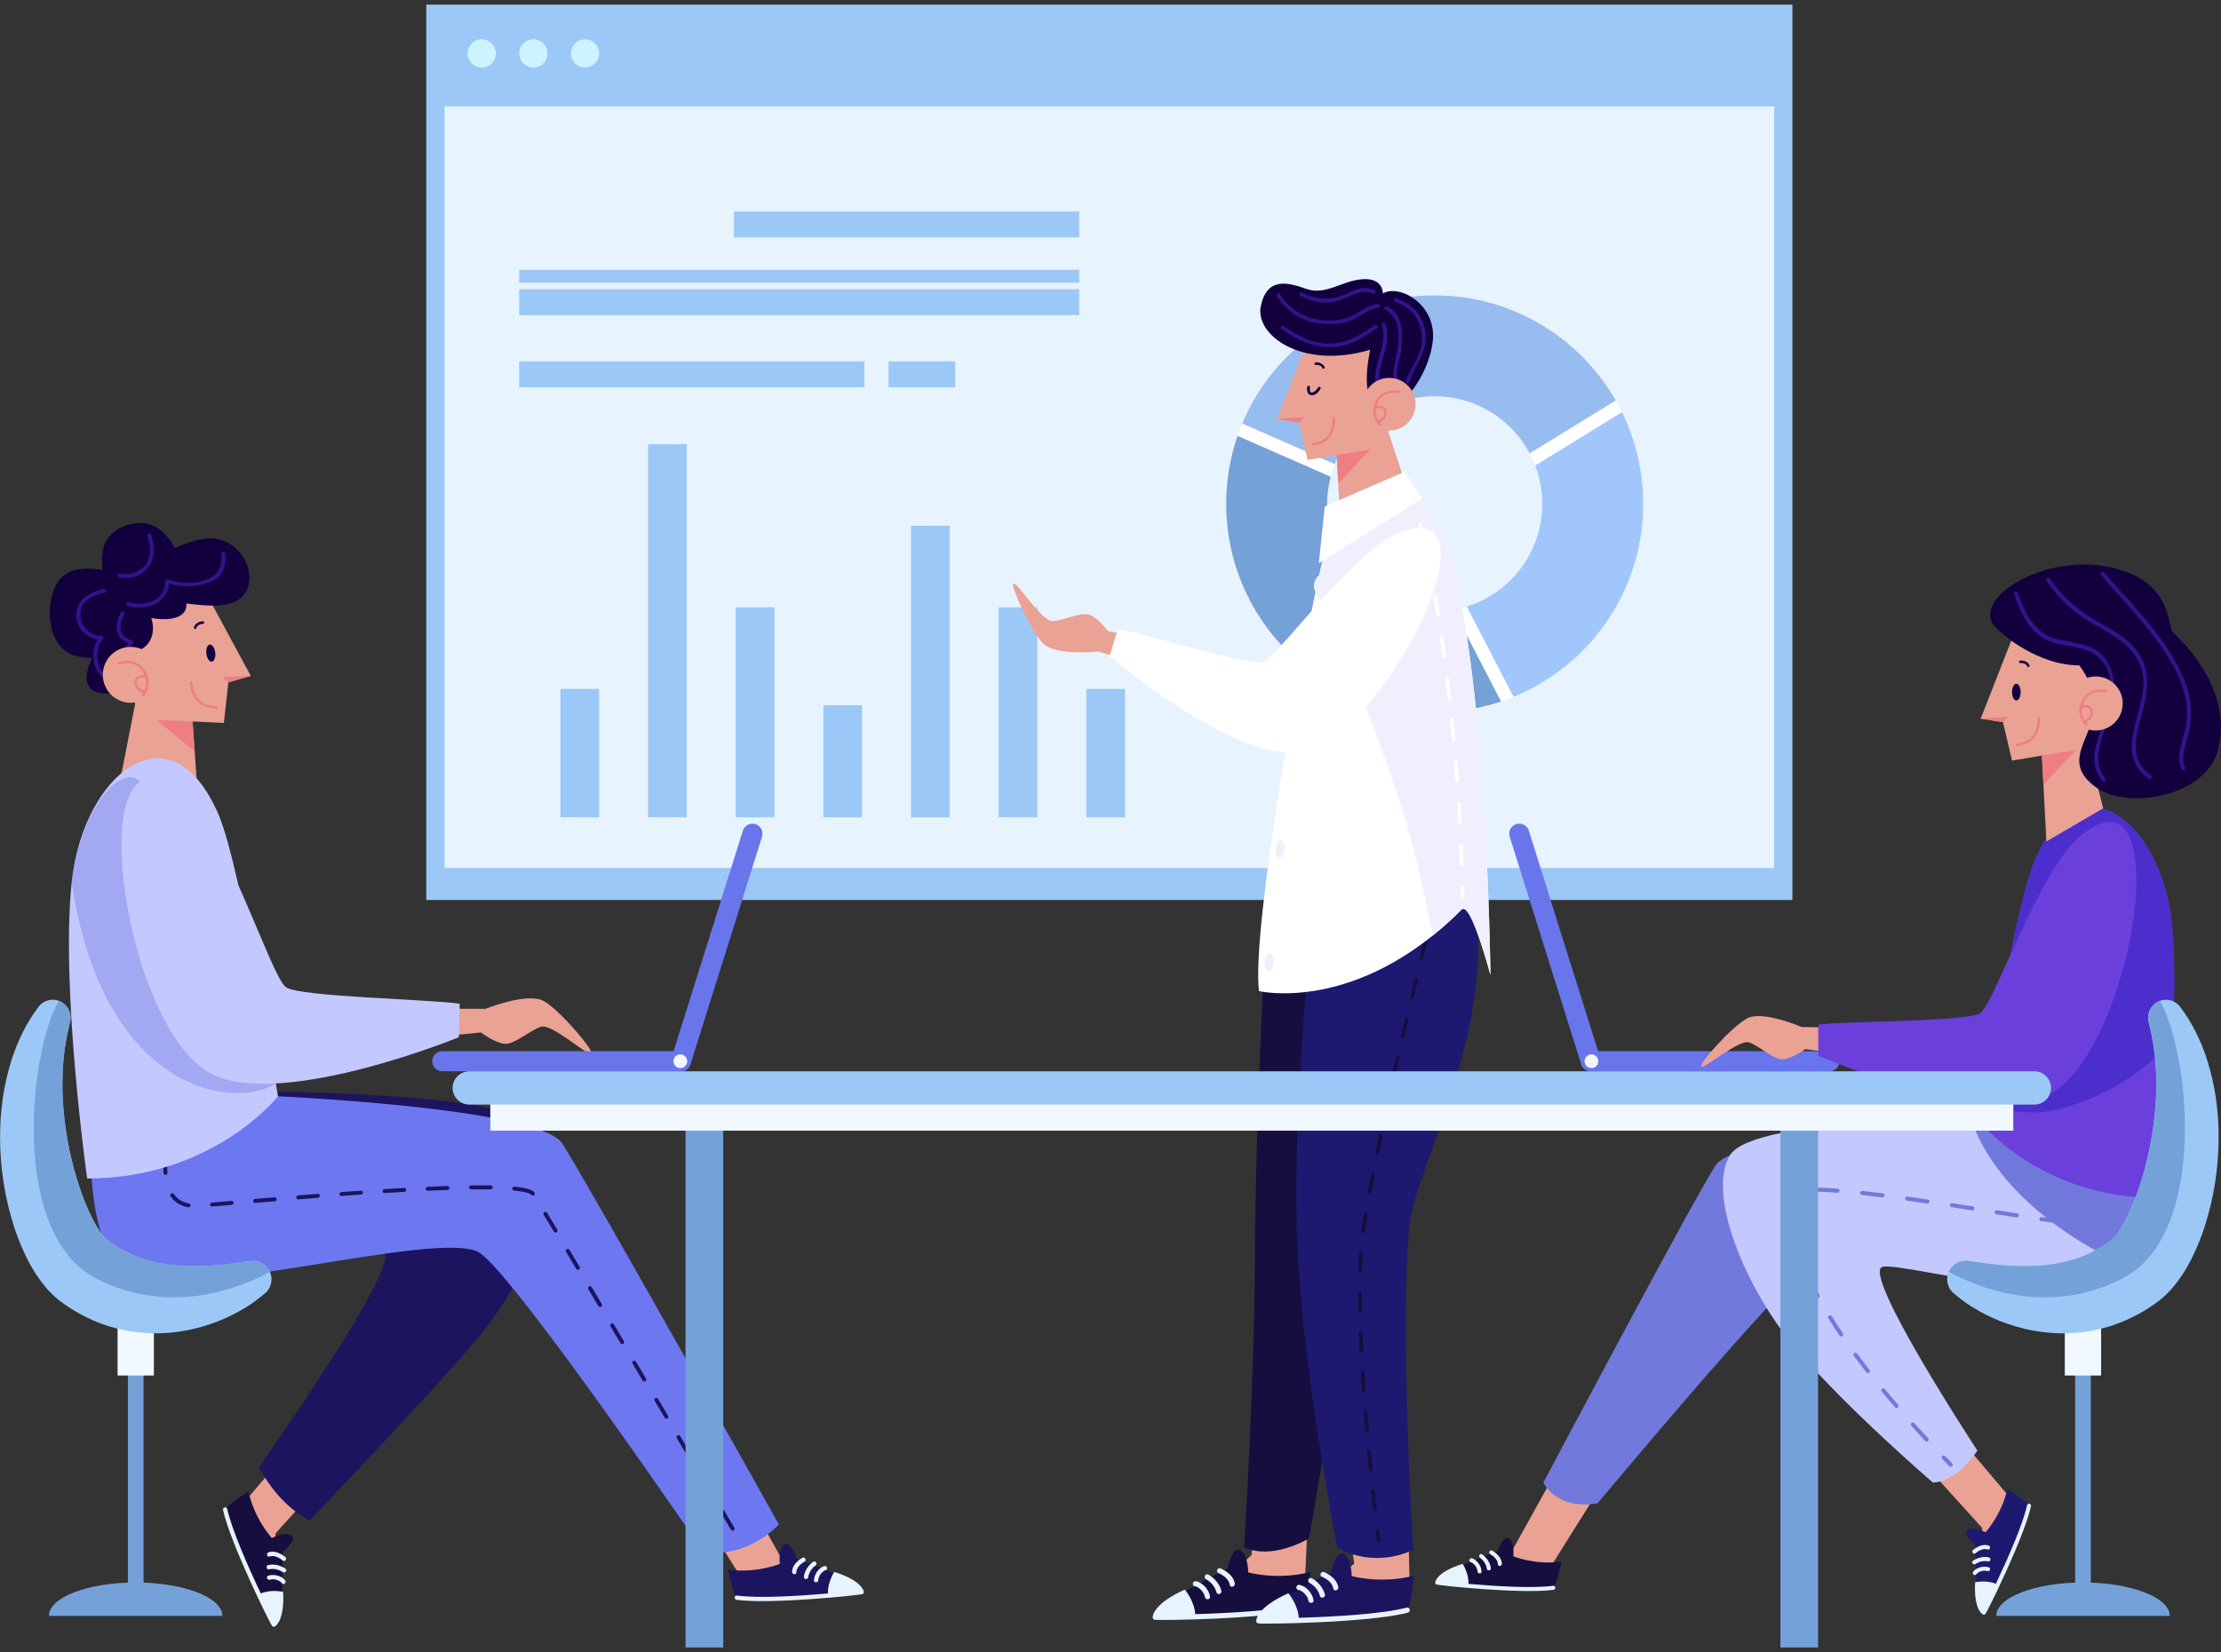 <svg width="336" height="250" viewBox="0 0 336 250" fill="none" xmlns="http://www.w3.org/2000/svg">
<rect x="0" y="0" width="336" height="250" fill="#333333" stroke="none"/>
<g clip-path="url(#clip0_534_30366)">
<path d="M271.16 0.695H64.488V136.186H271.16V0.695Z" fill="#9CC8F7"/>
<path d="M268.391 16.094H67.258V131.344H268.391V16.094Z" fill="#E7F3FF"/>
<path d="M75.013 8.081C75.013 9.263 74.056 10.22 72.874 10.22C71.691 10.22 70.734 9.263 70.734 8.081C70.734 6.898 71.691 5.941 72.874 5.941C74.056 5.941 75.013 6.898 75.013 8.081Z" fill="#CDF3FF"/>
<path d="M82.828 8.081C82.828 9.263 81.871 10.22 80.688 10.22C79.506 10.22 78.549 9.263 78.549 8.081C78.549 6.898 79.506 5.941 80.688 5.941C81.871 5.941 82.828 6.898 82.828 8.081Z" fill="#CDF3FF"/>
<path d="M90.642 8.081C90.642 9.263 89.685 10.22 88.503 10.22C87.32 10.22 86.363 9.263 86.363 8.081C86.363 6.898 87.32 5.941 88.503 5.941C89.685 5.941 90.642 6.898 90.642 8.081Z" fill="#CDF3FF"/>
<path d="M163.267 32H111.037V35.922H163.267V32Z" fill="#9CC8F7"/>
<path d="M130.772 54.684H78.543V58.606H130.772V54.684Z" fill="#9CC8F7"/>
<path d="M163.266 40.82H78.543V42.781H163.266V40.82Z" fill="#9CC8F7"/>
<path d="M163.266 43.762H78.543V47.684H163.266V43.762Z" fill="#9CC8F7"/>
<path d="M144.506 54.684H134.422V58.606H144.506V54.684Z" fill="#9CC8F7"/>
<path d="M90.643 104.25H84.783V123.676H90.643V104.25Z" fill="#9CC8F7"/>
<path d="M103.9 67.211H98.041V123.677H103.9V67.211Z" fill="#9CC8F7"/>
<path d="M117.164 91.902H111.305V123.677H117.164V91.902Z" fill="#9CC8F7"/>
<path d="M130.422 106.723H124.562V123.683H130.422V106.723Z" fill="#9CC8F7"/>
<path d="M143.68 79.559H137.82V123.682H143.68V79.559Z" fill="#9CC8F7"/>
<path d="M156.943 91.902H151.084V123.677H156.943V91.902Z" fill="#9CC8F7"/>
<path d="M170.201 104.25H164.342V123.676H170.201V104.25Z" fill="#9CC8F7"/>
<path d="M217.047 44.695C199.624 44.695 185.498 58.821 185.498 76.245C185.498 93.668 199.624 107.794 217.047 107.794C234.471 107.794 248.596 93.668 248.596 76.245C248.596 58.821 234.471 44.695 217.047 44.695ZM217.047 92.521C208.056 92.521 200.771 85.236 200.771 76.245C200.771 67.253 208.056 59.968 217.047 59.968C226.038 59.968 233.324 67.253 233.324 76.245C233.324 85.236 226.038 92.521 217.047 92.521Z" fill="white"/>
<path d="M232.243 70.455C232.926 72.256 233.318 74.199 233.318 76.243C233.318 83.541 228.517 89.715 221.896 91.783L228.974 105.451C240.485 100.744 248.597 89.448 248.597 76.243C248.597 71.263 247.438 66.557 245.382 62.367L232.243 70.455Z" fill="#A1C6FB"/>
<path d="M217.046 59.968C223.274 59.968 228.682 63.468 231.416 68.608L244.436 60.598C238.998 51.101 228.771 44.695 217.046 44.695C203.931 44.695 192.694 52.694 187.928 64.08L201.928 70.237C204.323 64.229 210.177 59.974 217.046 59.974V59.968Z" fill="#97BCF0"/>
<path d="M217.047 92.52C208.056 92.52 200.771 85.235 200.771 76.244C200.771 74.829 200.967 73.457 201.311 72.149L187.221 65.957C186.11 69.184 185.498 72.642 185.498 76.244C185.498 93.667 199.624 107.793 217.047 107.793C220.559 107.793 223.929 107.211 227.084 106.153L219.888 92.253C218.967 92.413 218.022 92.514 217.047 92.514V92.52Z" fill="#74A1D8"/>
<path d="M190.284 223.132L189.351 235.284L184.109 240.276L197.421 239.254L198.223 221.539L190.284 223.132Z" fill="#EAA294"/>
<path d="M191.489 140.382C191.489 140.382 189.938 169.471 189.861 189.349C189.784 209.227 188.215 234.126 188.215 234.126C188.215 234.126 191.745 236.265 198.02 232.807C198.02 232.807 203.636 202.167 204.117 186.579C204.599 170.992 209.489 155.274 211.421 135.586L191.489 140.382Z" fill="#160E3F"/>
<path d="M185.672 237.381C185.672 237.381 186.468 233.84 187.657 234.588C188.845 235.337 188.827 237.934 188.827 237.934C188.827 237.934 193.171 239.176 198.229 237.881C198.229 237.881 197.848 242.171 197.236 243.092C196.624 244.019 175.902 244.976 174.94 244.78C173.977 244.584 174.708 242.902 185.672 237.381Z" fill="#160E3F"/>
<path d="M197.611 242.999C197.557 242.791 197.343 242.666 197.129 242.72C193.415 243.695 186.07 244.099 180.817 244.259C180.704 242.28 179.248 240.539 179.248 240.539C174.458 242.678 174.399 244.598 174.399 244.598C174.345 244.752 174.393 244.919 174.506 245.02C174.542 245.049 174.589 245.079 174.637 245.097C175.059 245.246 191.389 245.038 197.331 243.481C197.539 243.427 197.664 243.213 197.611 242.999Z" fill="#E7F3FF"/>
<path d="M180.758 240.033C181.43 240.152 182.191 240.966 182.274 241.644C182.333 242.143 183.118 242.113 183.058 241.608C182.927 240.592 181.959 239.457 180.925 239.273C180.426 239.184 180.259 239.95 180.758 240.039V240.033Z" fill="#E7F3FF"/>
<path d="M182.451 238.975C183.206 239.391 183.806 240.098 184.026 240.942C184.156 241.429 184.905 241.191 184.774 240.71C184.495 239.67 183.74 238.796 182.807 238.273C182.368 238.03 182.011 238.731 182.451 238.975Z" fill="#E7F3FF"/>
<path d="M184.322 238.036C185.112 238.399 185.891 238.922 186.051 239.837C186.141 240.336 186.889 240.093 186.8 239.599C186.604 238.494 185.635 237.781 184.673 237.335C184.215 237.127 183.859 237.823 184.316 238.036H184.322Z" fill="#E7F3FF"/>
<path d="M202.472 220.918L204.879 236.595L199.18 241.574L213.287 241.176L212.848 222.326L202.472 220.918Z" fill="#EAA294"/>
<path d="M201.33 237.94C201.33 237.94 202.126 234.398 203.315 235.147C204.503 235.89 204.486 238.493 204.486 238.493C204.486 238.493 208.83 239.735 213.887 238.439C213.887 238.439 213.506 242.73 212.894 243.651C212.282 244.578 191.56 245.535 190.598 245.338C189.635 245.148 190.366 243.461 201.33 237.94Z" fill="#1C145F"/>
<path d="M213.275 243.55C213.221 243.342 213.007 243.217 212.793 243.271C209.079 244.245 201.734 244.655 196.481 244.81C196.368 242.831 194.912 241.09 194.912 241.09C190.122 243.229 190.063 245.149 190.063 245.149C190.009 245.303 190.057 245.47 190.17 245.571C190.206 245.6 190.253 245.63 190.301 245.648C190.723 245.796 207.053 245.588 212.995 244.031C213.203 243.978 213.328 243.764 213.275 243.556V243.55Z" fill="#E7F3FF"/>
<path d="M196.415 240.584C197.086 240.703 197.847 241.517 197.93 242.195C197.996 242.694 198.774 242.664 198.715 242.159C198.584 241.143 197.615 240.008 196.581 239.824C196.088 239.734 195.916 240.501 196.415 240.59V240.584Z" fill="#E7F3FF"/>
<path d="M198.109 239.529C198.864 239.951 199.464 240.658 199.684 241.496C199.815 241.984 200.563 241.746 200.433 241.264C200.153 240.225 199.399 239.351 198.466 238.828C198.026 238.584 197.669 239.286 198.109 239.529Z" fill="#E7F3FF"/>
<path d="M199.98 238.589C200.771 238.952 201.549 239.475 201.71 240.39C201.799 240.889 202.548 240.645 202.458 240.158C202.262 239.053 201.294 238.34 200.331 237.894C199.873 237.686 199.517 238.381 199.974 238.595L199.98 238.589Z" fill="#E7F3FF"/>
<path d="M198.668 137.973C198.668 137.973 195.5 166.919 196.219 187.077C196.927 206.937 202.305 234.189 202.305 234.189C202.305 234.189 207.32 237.476 213.821 234.528C213.821 234.528 211.676 200.828 213.257 185.324C214.166 176.422 226.592 155.973 222.973 135.02L198.668 137.973Z" fill="#1D1970"/>
<path d="M216.455 139.536C216.455 139.536 216.407 139.536 216.39 139.53C216.241 139.495 216.146 139.34 216.188 139.192L216.526 137.837C216.562 137.688 216.71 137.593 216.865 137.635C217.014 137.67 217.109 137.825 217.067 137.974L216.728 139.328C216.699 139.453 216.58 139.542 216.455 139.542V139.536Z" fill="#160E3F"/>
<path d="M208.005 228.71C207.862 228.71 207.743 228.603 207.725 228.46C207.63 227.64 207.529 226.725 207.428 225.733C207.41 225.578 207.523 225.441 207.678 225.424C207.826 225.412 207.969 225.519 207.987 225.673C208.094 226.66 208.195 227.575 208.29 228.395C208.308 228.549 208.195 228.686 208.046 228.704C208.034 228.704 208.022 228.704 208.016 228.704L208.005 228.71ZM207.369 222.714C207.226 222.714 207.107 222.607 207.089 222.464C207 221.591 206.911 220.675 206.822 219.737C206.81 219.582 206.923 219.445 207.077 219.433C207.232 219.422 207.369 219.535 207.381 219.689C207.47 220.628 207.559 221.537 207.648 222.411C207.666 222.565 207.553 222.702 207.398 222.72C207.387 222.72 207.381 222.72 207.369 222.72V222.714ZM206.804 216.712C206.662 216.712 206.537 216.599 206.525 216.456C206.448 215.559 206.37 214.65 206.299 213.723C206.287 213.568 206.4 213.431 206.555 213.42C206.709 213.408 206.846 213.521 206.858 213.675C206.929 214.596 207.006 215.511 207.083 216.403C207.095 216.557 206.982 216.694 206.828 216.706C206.822 216.706 206.81 216.706 206.804 216.706V216.712ZM206.329 210.71C206.18 210.71 206.061 210.597 206.049 210.448C205.984 209.539 205.925 208.63 205.871 207.715C205.859 207.56 205.978 207.429 206.133 207.418C206.299 207.406 206.418 207.525 206.43 207.679C206.483 208.594 206.549 209.503 206.608 210.407C206.62 210.561 206.501 210.698 206.347 210.704C206.341 210.704 206.335 210.704 206.329 210.704V210.71ZM205.972 204.69C205.824 204.69 205.699 204.571 205.693 204.423C205.645 203.507 205.61 202.592 205.574 201.683C205.574 201.528 205.687 201.398 205.841 201.392C206.02 201.392 206.127 201.511 206.133 201.665C206.168 202.568 206.204 203.478 206.251 204.399C206.257 204.553 206.139 204.684 205.984 204.69H205.972ZM205.758 198.67C205.604 198.67 205.479 198.551 205.479 198.397C205.461 197.464 205.449 196.549 205.449 195.651C205.449 195.497 205.574 195.372 205.729 195.372C205.883 195.372 206.008 195.497 206.008 195.651C206.008 196.543 206.02 197.458 206.038 198.385C206.038 198.539 205.919 198.664 205.764 198.67H205.758ZM205.77 192.644H205.764C205.61 192.644 205.491 192.514 205.491 192.359C205.521 191.379 205.562 190.457 205.622 189.614C205.633 189.459 205.77 189.34 205.919 189.352C206.073 189.364 206.192 189.495 206.18 189.649C206.127 190.487 206.085 191.402 206.055 192.371C206.055 192.525 205.925 192.644 205.776 192.644H205.77ZM206.222 186.642C206.222 186.642 206.198 186.642 206.186 186.642C206.032 186.624 205.925 186.482 205.942 186.327C206.055 185.501 206.186 184.586 206.347 183.612C206.37 183.457 206.513 183.356 206.667 183.38C206.822 183.404 206.923 183.546 206.899 183.701C206.745 184.675 206.608 185.585 206.501 186.405C206.483 186.547 206.358 186.648 206.222 186.648V186.642ZM207.179 180.694C207.179 180.694 207.143 180.694 207.131 180.694C206.976 180.664 206.875 180.521 206.905 180.367C207.066 179.499 207.232 178.596 207.41 177.669C207.44 177.514 207.589 177.419 207.737 177.449C207.892 177.479 207.987 177.627 207.957 177.776C207.779 178.697 207.612 179.6 207.452 180.468C207.428 180.605 207.309 180.7 207.179 180.7V180.694ZM208.325 174.775C208.325 174.775 208.29 174.775 208.272 174.775C208.117 174.745 208.022 174.597 208.052 174.448C208.23 173.569 208.415 172.671 208.605 171.762C208.634 171.613 208.789 171.512 208.938 171.548C209.086 171.578 209.187 171.726 209.157 171.881C208.967 172.79 208.783 173.681 208.605 174.561C208.581 174.692 208.462 174.787 208.331 174.787L208.325 174.775ZM209.561 168.874C209.561 168.874 209.52 168.874 209.502 168.868C209.354 168.838 209.252 168.69 209.288 168.535C209.478 167.644 209.674 166.752 209.871 165.855C209.906 165.707 210.049 165.611 210.203 165.641C210.352 165.677 210.447 165.825 210.417 165.974C210.221 166.871 210.025 167.763 209.829 168.648C209.799 168.779 209.686 168.868 209.556 168.868L209.561 168.874ZM210.863 162.985C210.863 162.985 210.821 162.985 210.803 162.979C210.655 162.943 210.56 162.795 210.59 162.646C210.792 161.749 210.994 160.857 211.196 159.972C211.231 159.823 211.38 159.728 211.528 159.758C211.677 159.794 211.772 159.942 211.736 160.091C211.534 160.976 211.332 161.868 211.13 162.765C211.101 162.896 210.988 162.985 210.857 162.985H210.863ZM212.212 157.108C212.212 157.108 212.17 157.108 212.147 157.102C211.998 157.066 211.903 156.917 211.939 156.763C212.147 155.86 212.36 154.968 212.563 154.095C212.598 153.946 212.747 153.845 212.901 153.887C213.05 153.922 213.145 154.071 213.109 154.225C212.901 155.099 212.693 155.99 212.485 156.894C212.456 157.024 212.337 157.108 212.212 157.108ZM213.597 151.242C213.597 151.242 213.555 151.242 213.531 151.236C213.383 151.201 213.287 151.052 213.323 150.898C213.543 149.976 213.757 149.085 213.965 148.235C214.001 148.087 214.155 147.998 214.304 148.027C214.452 148.063 214.547 148.217 214.512 148.366C214.304 149.222 214.09 150.113 213.87 151.028C213.84 151.153 213.721 151.242 213.597 151.242ZM215.011 145.383C215.011 145.383 214.969 145.383 214.945 145.377C214.797 145.341 214.702 145.187 214.737 145.038C214.975 144.07 215.195 143.178 215.391 142.376C215.427 142.227 215.575 142.132 215.73 142.174C215.878 142.21 215.974 142.364 215.932 142.513C215.736 143.315 215.516 144.206 215.278 145.175C215.249 145.3 215.13 145.389 215.005 145.389L215.011 145.383Z" fill="#160E3F"/>
<path d="M208.557 233.294C208.42 233.294 208.302 233.193 208.278 233.05C208.278 233.05 208.212 232.557 208.105 231.66C208.088 231.505 208.195 231.369 208.349 231.351C208.498 231.327 208.64 231.44 208.658 231.594C208.765 232.486 208.83 232.979 208.83 232.979C208.848 233.134 208.741 233.27 208.587 233.294C208.575 233.294 208.563 233.294 208.551 233.294H208.557Z" fill="#160E3F"/>
<path d="M202.892 81.53L202.22 68.849L197.823 69.598L196.48 63.928L193.199 63.405L198.042 51.027L210.498 49.238L210.052 65.384L213.481 75.861L202.892 81.53Z" fill="#EAA294"/>
<path d="M202.221 68.851L202.447 73.136L207.29 68.031L202.221 68.851Z" fill="#EF7E82"/>
<path d="M193.199 63.407L196.48 63.93L197.288 63.098L193.199 63.407Z" fill="#EF7E82"/>
<path d="M201.597 63.278C201.585 64.181 201.466 65.066 200.961 65.833C200.426 66.647 199.433 66.95 198.524 67.087C198.293 67.123 198.394 67.473 198.619 67.437C199.576 67.289 200.574 66.956 201.175 66.148C201.799 65.316 201.947 64.294 201.959 63.278C201.959 63.04 201.597 63.046 201.597 63.278Z" fill="#EF7E82"/>
<path d="M199.029 55.212C199.392 55.183 199.909 55.289 200.045 55.676C200.123 55.896 200.473 55.801 200.396 55.581C200.206 55.034 199.57 54.802 199.029 54.85C198.798 54.868 198.798 55.236 199.029 55.212Z" fill="#11003D"/>
<path d="M197.745 58.583C197.686 59.112 197.787 59.778 198.44 59.813C199.005 59.837 199.51 59.291 199.766 58.851C199.902 58.613 199.54 58.405 199.403 58.637C199.207 58.97 198.922 59.291 198.529 59.386C198.09 59.493 198.137 58.839 198.167 58.583C198.197 58.316 197.775 58.316 197.745 58.583Z" fill="#11003D"/>
<path d="M209.203 44.396C209.203 44.396 209.304 42.06 206.184 42.245C203.065 42.429 200.545 44.764 197.615 43.712C194.68 42.661 191.661 41.971 190.74 46.327C189.824 50.677 196.902 55.996 207.296 52.924C207.296 52.924 205.555 60.162 208.437 61.79C211.319 63.418 216.263 56.911 216.768 51.462C217.273 46.012 211.681 42.94 209.209 44.408L209.203 44.396Z" fill="#11003D"/>
<path d="M196.701 44.757C198.27 45.541 199.756 45.963 201.521 45.737C203.731 45.452 205.502 43.509 207.772 44.412C208.105 44.549 208.254 44.002 207.921 43.871C206.447 43.283 205.336 43.669 203.963 44.335C201.545 45.506 199.37 45.458 196.981 44.276C196.66 44.115 196.374 44.596 196.701 44.757Z" fill="#33138C"/>
<path d="M199.868 48.966C201.395 49.132 202.946 49.091 204.384 48.514C205.852 47.926 206.916 46.785 208.538 46.565C208.895 46.518 208.74 45.977 208.39 46.024C207.302 46.173 206.435 46.666 205.513 47.249C204.164 48.098 202.881 48.473 201.276 48.502C198.121 48.562 195.316 47.207 193.652 44.533C193.462 44.23 192.975 44.509 193.171 44.818C194.704 47.278 196.974 48.651 199.868 48.972V48.966Z" fill="#33138C"/>
<path d="M208.016 49.197C205.859 50.599 204.106 51.871 201.426 51.978C198.758 52.085 196.268 50.866 194.176 49.321C193.885 49.107 193.605 49.595 193.897 49.803C196.012 51.366 198.33 52.4 200.98 52.53C203.916 52.679 205.96 51.199 208.301 49.678C208.604 49.482 208.325 48.995 208.022 49.197H208.016Z" fill="#33138C"/>
<path d="M209.579 48.99C209.454 48.657 208.913 48.8 209.038 49.138C210.316 52.532 206.31 56.781 208.984 59.829C209.222 60.102 209.62 59.704 209.383 59.431C207.998 57.856 208.86 55.402 209.365 53.613C209.805 52.056 210.173 50.553 209.585 48.99H209.579Z" fill="#33138C"/>
<path d="M212.092 50.491C212.074 48.667 211.486 47.258 209.858 46.361C209.543 46.189 209.257 46.67 209.572 46.842C212.098 48.233 211.7 51.466 211.236 53.908C210.921 55.584 210.28 57.022 211.48 58.49C211.706 58.769 212.104 58.371 211.878 58.092C210.862 56.85 211.462 55.423 211.783 54.057C212.056 52.898 212.104 51.668 212.098 50.485L212.092 50.491Z" fill="#33138C"/>
<path d="M215.611 50.099C215.147 47.526 213.632 46.005 211.225 45.143C210.886 45.019 210.738 45.565 211.076 45.684C213.768 46.647 215.189 48.667 215.117 51.561C215.064 53.778 213.364 55.614 212.687 57.653C212.574 57.997 213.115 58.14 213.228 57.801C214.101 55.169 216.145 53.065 215.611 50.099Z" fill="#33138C"/>
<path d="M214.153 61.171C214.153 63.37 212.37 65.159 210.165 65.159C207.96 65.159 206.184 63.376 206.184 61.171C206.184 58.966 207.966 57.184 210.165 57.184C212.364 57.184 214.153 58.966 214.153 61.171Z" fill="#EAA294"/>
<path d="M211.676 59.15C210.327 58.971 209.144 59.221 208.33 60.38C207.403 61.699 207.599 63.256 208.657 64.403C208.817 64.575 209.073 64.32 208.912 64.147C208.841 64.064 208.77 63.987 208.704 63.898C209.429 63.666 209.875 62.989 209.744 62.216C209.608 61.408 208.871 61.271 208.223 61.455C208.348 61.028 208.574 60.606 208.895 60.219C209.572 59.399 210.701 59.381 211.664 59.506C211.896 59.536 211.896 59.173 211.664 59.144L211.676 59.15ZM209.406 62.317C209.542 62.935 209.067 63.452 208.502 63.589C208.181 63.042 208.069 62.46 208.146 61.877C208.663 61.645 209.257 61.657 209.406 62.317Z" fill="#EF7E82"/>
<path d="M200.176 84.431C196.807 98.367 189.313 140.511 190.46 149.972C190.46 149.972 205.257 153.514 221.124 137.641C222.508 136.256 225.48 147.541 225.48 147.541C225.48 147.541 224.868 94.379 217.754 79.986C211.847 68.03 202.214 75.981 200.176 84.425V84.431Z" fill="white"/>
<path d="M217.76 79.986C211.853 68.03 202.22 75.981 200.182 84.425C199.843 85.822 199.463 87.509 199.053 89.417C203.646 99.43 207.907 109.628 211.366 120.009C213.683 127.063 215.359 134.284 216.72 141.593C218.17 140.434 219.644 139.121 221.124 137.635C222.508 136.251 225.479 147.536 225.479 147.536C225.479 147.536 224.867 94.373 217.754 79.98L217.76 79.986Z" fill="#F1EFFD"/>
<path d="M215.175 80.918C215.05 80.918 214.931 80.829 214.902 80.704C214.688 79.812 214.569 79.355 214.569 79.355C214.527 79.206 214.616 79.052 214.765 79.01C214.913 78.969 215.068 79.058 215.11 79.206C215.11 79.206 215.234 79.67 215.448 80.573C215.484 80.722 215.389 80.876 215.24 80.912C215.217 80.912 215.199 80.918 215.175 80.918Z" fill="white"/>
<path d="M221.123 131.085C220.975 131.085 220.85 130.966 220.844 130.811C220.808 129.843 220.773 128.886 220.731 127.941C220.725 127.786 220.844 127.656 220.998 127.65C221.147 127.632 221.284 127.763 221.29 127.917C221.331 128.862 221.367 129.819 221.402 130.793C221.402 130.948 221.284 131.079 221.129 131.085H221.117H221.123ZM220.844 124.768C220.695 124.768 220.571 124.655 220.565 124.5C220.511 123.532 220.458 122.575 220.398 121.63C220.386 121.475 220.505 121.345 220.66 121.333C220.826 121.327 220.945 121.44 220.957 121.594C221.016 122.539 221.07 123.496 221.123 124.465C221.129 124.619 221.016 124.75 220.856 124.762C220.856 124.762 220.844 124.762 220.838 124.762L220.844 124.768ZM220.446 118.457C220.303 118.457 220.178 118.344 220.166 118.195C220.095 117.226 220.024 116.27 219.947 115.331C219.935 115.176 220.048 115.04 220.202 115.028C220.363 115.016 220.493 115.129 220.505 115.283C220.582 116.222 220.654 117.179 220.725 118.154C220.737 118.308 220.618 118.445 220.464 118.451C220.458 118.451 220.452 118.451 220.44 118.451L220.446 118.457ZM219.929 112.157C219.786 112.157 219.661 112.05 219.649 111.902C219.56 110.927 219.465 109.977 219.37 109.044C219.352 108.889 219.465 108.752 219.62 108.735C219.768 108.723 219.911 108.83 219.929 108.984C220.024 109.917 220.119 110.874 220.208 111.848C220.22 112.003 220.107 112.14 219.952 112.152C219.947 112.152 219.935 112.152 219.929 112.152V112.157ZM219.281 105.864C219.138 105.864 219.019 105.757 219.002 105.615C218.889 104.64 218.782 103.689 218.663 102.762C218.645 102.608 218.752 102.471 218.907 102.447C219.061 102.423 219.198 102.536 219.222 102.691C219.334 103.618 219.447 104.569 219.56 105.549C219.578 105.704 219.465 105.84 219.311 105.858C219.299 105.858 219.287 105.858 219.281 105.858V105.864ZM218.502 99.589C218.366 99.589 218.247 99.488 218.223 99.345C218.092 98.365 217.956 97.414 217.819 96.505C217.795 96.35 217.902 96.207 218.057 96.184C218.205 96.16 218.354 96.267 218.372 96.421C218.508 97.337 218.639 98.287 218.776 99.268C218.8 99.422 218.687 99.565 218.538 99.583C218.526 99.583 218.514 99.583 218.502 99.583V99.589ZM217.575 93.331C217.439 93.331 217.32 93.236 217.302 93.094C217.142 92.101 216.981 91.156 216.827 90.259C216.803 90.105 216.904 89.962 217.052 89.938C217.207 89.908 217.35 90.015 217.373 90.164C217.528 91.055 217.688 92.006 217.849 93.004C217.873 93.159 217.772 93.302 217.617 93.325C217.599 93.325 217.587 93.325 217.569 93.325L217.575 93.331ZM216.482 87.103C216.351 87.103 216.232 87.008 216.209 86.878C216.007 85.838 215.822 84.893 215.644 84.061C215.614 83.912 215.709 83.764 215.864 83.728C216.018 83.698 216.161 83.793 216.197 83.942C216.369 84.78 216.559 85.719 216.761 86.765C216.791 86.919 216.69 87.062 216.541 87.092C216.524 87.092 216.506 87.092 216.488 87.092L216.482 87.103Z" fill="white"/>
<path d="M221.26 135.936C221.106 135.936 220.981 135.811 220.981 135.662C220.969 135.193 220.957 134.729 220.951 134.266C220.951 134.111 221.07 133.98 221.225 133.98C221.391 133.992 221.51 134.099 221.51 134.254C221.522 134.717 221.534 135.187 221.539 135.656C221.539 135.811 221.421 135.942 221.266 135.942L221.26 135.936Z" fill="white"/>
<path d="M200.182 88.484C199.98 89.198 199.522 89.691 199.16 89.584C198.797 89.483 198.666 88.823 198.868 88.11C199.071 87.397 199.528 86.904 199.891 87.011C200.253 87.118 200.384 87.771 200.182 88.484Z" fill="#F1EFFD"/>
<path d="M197.639 100.133C197.526 100.864 197.134 101.411 196.765 101.357C196.391 101.304 196.177 100.662 196.29 99.931C196.403 99.2 196.795 98.653 197.164 98.707C197.538 98.76 197.752 99.402 197.639 100.133Z" fill="#F1EFFD"/>
<path d="M196.574 112.498C196.497 113.235 196.135 113.799 195.76 113.764C195.386 113.728 195.142 113.098 195.214 112.361C195.291 111.624 195.653 111.06 196.028 111.095C196.402 111.131 196.646 111.761 196.574 112.498Z" fill="#F1EFFD"/>
<path d="M194.323 128.506C194.287 129.243 193.949 129.825 193.574 129.807C193.2 129.79 192.921 129.177 192.956 128.435C192.992 127.698 193.331 127.115 193.705 127.133C194.079 127.151 194.359 127.769 194.323 128.506Z" fill="#F1EFFD"/>
<path d="M192.682 145.615C192.647 146.352 192.308 146.935 191.934 146.917C191.559 146.899 191.28 146.287 191.316 145.544C191.351 144.807 191.69 144.225 192.064 144.243C192.439 144.26 192.718 144.872 192.682 145.615Z" fill="#F1EFFD"/>
<path d="M200.409 76.648L199.523 85.217L215.194 75.406L212.466 71.394L200.409 76.648Z" fill="white"/>
<path d="M173.031 100.568L166.12 98.589C166.12 98.589 159.738 99.279 157.848 97.407C155.952 95.541 152.678 88.303 153.367 88.309C154.057 88.309 157.586 94.013 159.209 93.984C160.825 93.948 163.547 92.528 164.884 93.063C166.221 93.597 167.653 95.523 167.653 95.523L174.172 96.676L173.031 100.562V100.568Z" fill="#EAA294"/>
<path d="M211.712 80.604C204.575 83.397 193.218 99.656 190.978 100.185C188.738 100.708 173.59 96.007 169.127 95.151L167.867 99.293C167.867 99.293 185.772 114.619 195.993 113.871C209.049 112.914 227.917 74.263 211.712 80.61V80.604Z" fill="white"/>
<path d="M49.698 223.172L41.681 232.038V240.227L35.555 228.984L45.069 217.746L49.698 223.172Z" fill="#EAA294"/>
<path d="M42.74 234.885C42.74 234.885 45.087 232.941 44.071 232.335C43.061 231.735 41.124 232.739 41.124 232.739C41.124 232.739 38.539 229.964 37.576 225.691C37.576 225.691 34.516 227.611 34.058 228.419C33.6 229.227 40.791 245.082 41.302 245.73C41.819 246.378 42.8 245.183 42.74 234.885Z" fill="#160E3F"/>
<path d="M33.987 228.097C34.159 228.061 34.337 228.168 34.379 228.346C35.068 231.496 37.564 237.141 39.454 241.129C40.975 240.457 42.835 240.885 42.835 240.885C43.067 245.283 41.653 246.061 41.653 246.061C41.557 246.162 41.415 246.186 41.296 246.144C41.254 246.126 41.219 246.109 41.189 246.079C40.916 245.823 34.842 233.528 33.743 228.495C33.701 228.317 33.814 228.144 33.993 228.103L33.987 228.097Z" fill="#E7F3FF"/>
<path d="M42.634 239.56C42.289 239.102 41.392 238.847 40.851 239.043C40.453 239.186 40.179 238.591 40.578 238.443C41.392 238.146 42.61 238.443 43.139 239.144C43.394 239.483 42.889 239.899 42.628 239.56H42.634Z" fill="#E7F3FF"/>
<path d="M42.777 237.896C42.176 237.492 41.416 237.313 40.703 237.468C40.287 237.557 40.18 236.909 40.596 236.82C41.475 236.63 42.42 236.862 43.163 237.361C43.513 237.599 43.127 238.127 42.777 237.896Z" fill="#E7F3FF"/>
<path d="M42.77 236.137C42.199 235.685 41.51 235.305 40.767 235.531C40.363 235.655 40.256 235.002 40.654 234.883C41.552 234.61 42.461 235.061 43.156 235.608C43.489 235.869 43.103 236.404 42.77 236.137Z" fill="#E7F3FF"/>
<path d="M38.967 165.195C38.967 165.195 78.723 164.999 82.681 171.322C86.632 177.645 80.084 193.458 71.61 203.287C63.135 213.117 46.841 230.059 46.841 230.059C46.841 230.059 42.461 228.205 39.181 222.03C39.181 222.03 61.673 190.184 57.829 189.501C53.99 188.823 21.46 198.088 17.057 190.065C12.653 182.043 15.024 171.994 15.024 171.994L38.967 165.184V165.195Z" fill="#1C145F"/>
<path d="M111.562 223.848L120.404 239.774L113.065 240.225L103.949 225.69L111.562 223.848Z" fill="#EAA294"/>
<path d="M120.546 235.877C120.546 235.877 119.536 233.001 118.621 233.744C117.706 234.481 117.973 236.65 117.973 236.65C117.973 236.65 114.473 238.111 110.129 237.523C110.129 237.523 110.866 241.059 111.466 241.772C112.066 242.485 129.43 241.255 130.215 241C130.999 240.744 130.221 239.413 120.546 235.883V235.877Z" fill="#1C145F"/>
<path d="M111.139 241.718C111.162 241.54 111.329 241.415 111.513 241.439C114.704 241.89 120.867 241.51 125.264 241.124C125.163 239.466 126.209 237.867 126.209 237.867C130.41 239.181 130.648 240.773 130.648 240.773C130.708 240.898 130.684 241.041 130.601 241.136C130.571 241.165 130.541 241.195 130.5 241.213C130.167 241.379 116.529 242.8 111.424 242.086C111.246 242.063 111.121 241.896 111.145 241.712L111.139 241.718Z" fill="#E7F3FF"/>
<path d="M124.902 237.602C124.355 237.768 123.802 238.523 123.796 239.093C123.796 239.515 123.137 239.563 123.143 239.141C123.149 238.279 123.85 237.239 124.694 236.984C125.098 236.865 125.312 237.483 124.908 237.608L124.902 237.602Z" fill="#E7F3FF"/>
<path d="M123.386 236.889C122.798 237.311 122.37 237.959 122.263 238.684C122.203 239.106 121.556 238.981 121.615 238.559C121.746 237.662 122.293 236.86 123.018 236.337C123.362 236.087 123.725 236.64 123.38 236.883L123.386 236.889Z" fill="#E7F3FF"/>
<path d="M121.734 236.281C121.11 236.662 120.516 237.173 120.469 237.951C120.445 238.373 119.797 238.248 119.821 237.827C119.88 236.888 120.611 236.192 121.372 235.735C121.734 235.515 122.103 236.062 121.734 236.281Z" fill="#E7F3FF"/>
<path d="M39.983 165.789C39.983 165.789 81.432 167.483 85.051 173.021C88.664 178.554 117.836 230.682 117.836 230.682C117.836 230.682 113.16 235.929 106.385 234.8C106.385 234.8 78.383 193.695 72.625 189.625C66.867 185.56 24.217 198.301 18.375 192.287C12.528 186.267 13.841 170.27 13.841 170.27L39.988 165.795L39.983 165.789Z" fill="#6D77F0"/>
<path d="M110.837 231.635C110.736 231.635 110.635 231.581 110.581 231.486L109.06 228.913C108.977 228.771 109.024 228.592 109.167 228.509C109.31 228.426 109.488 228.473 109.577 228.616L111.098 231.189C111.182 231.332 111.134 231.51 110.991 231.593C110.944 231.623 110.89 231.635 110.843 231.635H110.837ZM107.491 225.978C107.39 225.978 107.289 225.924 107.236 225.829L105.72 223.262C105.637 223.119 105.685 222.935 105.827 222.852C105.97 222.769 106.148 222.816 106.231 222.959L107.747 225.526C107.83 225.669 107.782 225.847 107.64 225.936C107.592 225.966 107.539 225.978 107.491 225.978ZM104.157 220.332C104.056 220.332 103.955 220.279 103.902 220.184L102.387 217.616C102.303 217.474 102.351 217.295 102.493 217.206C102.636 217.123 102.82 217.171 102.898 217.313L104.413 219.88C104.496 220.023 104.449 220.201 104.306 220.291C104.258 220.32 104.205 220.332 104.157 220.332ZM100.818 214.693C100.717 214.693 100.616 214.639 100.562 214.544L99.041 211.983C98.958 211.84 99.005 211.662 99.148 211.579C99.29 211.495 99.469 211.543 99.552 211.68L101.073 214.241C101.156 214.384 101.109 214.562 100.966 214.651C100.919 214.681 100.865 214.693 100.818 214.693ZM97.472 209.053C97.371 209.053 97.27 209 97.216 208.904L95.695 206.343C95.612 206.201 95.659 206.022 95.796 205.939C95.939 205.856 96.117 205.903 96.206 206.04L97.728 208.601C97.811 208.744 97.763 208.922 97.621 209.006C97.573 209.035 97.52 209.047 97.472 209.047V209.053ZM94.132 203.414C94.031 203.414 93.93 203.36 93.877 203.265L92.355 200.704C92.272 200.561 92.32 200.383 92.457 200.294C92.599 200.21 92.777 200.258 92.861 200.395L94.382 202.956C94.465 203.099 94.418 203.277 94.281 203.36C94.233 203.39 94.18 203.402 94.132 203.402V203.414ZM90.781 197.78C90.68 197.78 90.579 197.726 90.525 197.637L88.998 195.076C88.915 194.933 88.962 194.755 89.099 194.666C89.242 194.583 89.42 194.63 89.509 194.767L91.036 197.328C91.119 197.471 91.072 197.649 90.935 197.738C90.888 197.768 90.834 197.78 90.781 197.78ZM87.423 192.146C87.322 192.146 87.221 192.093 87.168 192.004L85.64 189.443C85.557 189.3 85.605 189.122 85.741 189.032C85.884 188.949 86.062 188.997 86.151 189.134L87.679 191.695C87.762 191.837 87.714 192.016 87.578 192.105C87.53 192.135 87.477 192.146 87.423 192.146ZM84.054 186.525C83.953 186.525 83.858 186.471 83.798 186.382C83.222 185.431 82.705 184.57 82.253 183.827C82.17 183.684 82.211 183.506 82.354 183.417C82.497 183.334 82.675 183.375 82.764 183.518C83.216 184.261 83.733 185.116 84.309 186.073C84.392 186.216 84.351 186.394 84.208 186.483C84.161 186.513 84.107 186.525 84.054 186.525ZM28.514 182.686C28.514 182.686 28.479 182.686 28.461 182.686C27.338 182.49 26.452 181.937 25.816 181.04C25.721 180.903 25.757 180.719 25.888 180.624C26.024 180.529 26.209 180.564 26.303 180.695C26.838 181.462 27.599 181.931 28.562 182.103C28.722 182.133 28.829 182.288 28.805 182.448C28.782 182.591 28.657 182.692 28.514 182.692V182.686ZM32.074 182.573C31.919 182.573 31.789 182.454 31.777 182.3C31.765 182.133 31.884 181.991 32.05 181.979C32.894 181.907 33.892 181.824 35.015 181.729C35.176 181.717 35.324 181.836 35.336 182.002C35.348 182.163 35.229 182.311 35.063 182.323C33.934 182.418 32.935 182.502 32.098 182.573C32.092 182.573 32.08 182.573 32.074 182.573ZM38.599 182.02C38.444 182.02 38.313 181.901 38.302 181.747C38.29 181.586 38.409 181.438 38.575 181.426L41.54 181.176C41.707 181.164 41.849 181.283 41.861 181.45C41.873 181.616 41.754 181.759 41.588 181.771L38.623 182.02C38.623 182.02 38.605 182.02 38.599 182.02ZM45.124 181.485C44.969 181.485 44.839 181.367 44.827 181.212C44.815 181.046 44.934 180.903 45.1 180.891C46.069 180.814 47.061 180.737 48.065 180.659C48.226 180.636 48.374 180.766 48.386 180.933C48.398 181.099 48.273 181.242 48.113 181.254C47.109 181.331 46.116 181.408 45.148 181.485C45.142 181.485 45.13 181.485 45.124 181.485ZM51.649 180.98C51.494 180.98 51.364 180.861 51.352 180.707C51.34 180.541 51.465 180.404 51.625 180.386C52.611 180.315 53.604 180.243 54.59 180.178C54.751 180.166 54.893 180.291 54.905 180.451C54.917 180.618 54.792 180.754 54.632 180.766C53.639 180.838 52.653 180.903 51.666 180.974C51.661 180.974 51.655 180.974 51.643 180.974L51.649 180.98ZM80.613 180.921C80.53 180.921 80.447 180.885 80.387 180.814C80.25 180.653 79.722 180.344 77.76 180.154C77.6 180.136 77.475 179.994 77.493 179.827C77.511 179.661 77.659 179.554 77.82 179.56C80.054 179.78 80.613 180.16 80.839 180.428C80.946 180.552 80.928 180.743 80.803 180.844C80.75 180.891 80.678 180.915 80.613 180.915V180.921ZM58.18 180.535C58.025 180.535 57.894 180.416 57.883 180.255C57.871 180.089 57.995 179.952 58.162 179.94C59.16 179.881 60.153 179.821 61.133 179.762C61.3 179.744 61.436 179.881 61.448 180.041C61.46 180.208 61.329 180.344 61.169 180.356C60.188 180.41 59.202 180.469 58.203 180.529C58.197 180.529 58.191 180.529 58.186 180.529L58.18 180.535ZM64.71 180.184C64.55 180.184 64.419 180.059 64.413 179.899C64.407 179.732 64.532 179.596 64.699 179.59C65.715 179.542 66.713 179.507 67.676 179.471C67.842 179.471 67.979 179.596 67.985 179.756C67.985 179.922 67.86 180.059 67.7 180.065C66.737 180.095 65.745 180.136 64.728 180.184H64.716H64.71ZM74.225 179.976C73.309 179.964 72.317 179.964 71.259 179.976C71.099 179.976 70.962 179.845 70.962 179.685C70.962 179.518 71.093 179.388 71.253 179.382C72.317 179.37 73.309 179.37 74.237 179.382C74.403 179.382 74.534 179.518 74.528 179.685C74.528 179.845 74.391 179.976 74.231 179.976H74.225ZM25.038 177.783C24.883 177.783 24.753 177.664 24.741 177.51C24.717 177.213 24.711 176.927 24.711 176.654C24.711 175.43 24.877 174.509 24.883 174.473C24.913 174.313 25.067 174.206 25.228 174.235C25.388 174.265 25.495 174.42 25.466 174.58C25.466 174.592 25.299 175.489 25.299 176.654C25.299 176.916 25.305 177.189 25.329 177.468C25.341 177.635 25.216 177.771 25.056 177.783C25.05 177.783 25.044 177.783 25.032 177.783H25.038Z" fill="#1C145F"/>
<path d="M30.075 122.611L29.136 109.175L33.866 109.394L34.55 103.25L37.937 102.275L31.228 89.867L17.881 89.594L20.442 106.536L18.19 118.017L30.075 122.611Z" fill="#EAA294"/>
<path d="M29.137 109.173L29.458 113.713L23.693 108.965L29.137 109.173Z" fill="#EF7E82"/>
<path d="M37.938 102.273L34.551 103.248L33.588 102.475L37.938 102.273Z" fill="#EF7E82"/>
<path d="M31.223 98.913C31.312 99.626 31.68 100.173 32.048 100.125C32.417 100.078 32.643 99.46 32.56 98.746C32.47 98.027 32.102 97.487 31.733 97.534C31.365 97.582 31.139 98.194 31.228 98.913H31.223Z" fill="#11003D"/>
<path d="M29.072 103.221C29.203 104.172 29.441 105.087 30.076 105.83C30.742 106.615 31.829 106.805 32.804 106.834C33.054 106.84 32.994 107.227 32.751 107.215C31.723 107.185 30.629 106.959 29.892 106.187C29.126 105.39 28.84 104.333 28.692 103.263C28.656 103.019 29.042 102.972 29.072 103.215V103.221Z" fill="#EF7E82"/>
<path d="M30.73 94.396C30.349 94.408 29.814 94.592 29.719 95.014C29.666 95.258 29.286 95.204 29.339 94.961C29.47 94.36 30.112 94.034 30.682 94.016C30.926 94.01 30.979 94.39 30.73 94.396Z" fill="#11003D"/>
<path d="M32.405 81.496C30.32 81.3 28.305 82.179 26.421 82.922C24.936 80.099 22.642 78.424 19.349 79.44C15.986 80.391 15.053 83.017 15.528 86.244C12.367 85.78 9.336 85.923 8.136 89.293C7.066 92.121 7.28 96.495 9.841 98.438C10.988 99.377 12.533 99.508 13.948 99.573C12.943 101.659 12.278 104.422 15.374 104.886C17.799 105.284 19.944 103.531 20.413 101.237C20.615 100.364 20.609 99.49 20.544 98.611C22.957 97.868 23.557 95.574 22.885 93.529C25.149 93.928 28.358 93.779 28.198 91.325C31.229 91.652 36.678 92.513 37.611 88.478C38.342 85.246 35.644 81.751 32.411 81.49L32.405 81.496Z" fill="#11003D"/>
<path d="M34.099 83.797C34.069 83.417 33.475 83.417 33.504 83.797C33.629 85.36 33.29 86.638 31.834 87.428C29.927 88.468 27.36 88.325 25.375 87.671C25.191 87.612 24.994 87.773 25 87.957C25.03 90.857 21.851 91.909 19.468 91.106C19.105 90.982 18.951 91.558 19.308 91.677C21.964 92.574 25.327 91.326 25.571 88.337C27.746 88.967 30.052 88.866 32.132 87.933C33.801 87.19 34.223 85.461 34.093 83.791L34.099 83.797Z" fill="#33138C"/>
<path d="M17.988 87.339C19.64 87.784 21.53 87.166 22.528 85.734C23.55 84.266 23.402 82.573 22.873 80.945C22.754 80.582 22.184 80.737 22.302 81.105C22.713 82.365 22.927 83.666 22.35 84.908C21.643 86.447 19.712 87.19 18.143 86.768C17.774 86.667 17.614 87.244 17.982 87.339H17.988Z" fill="#33138C"/>
<path d="M15.694 89.115C13.691 89.584 11.79 90.505 11.564 92.752C11.356 94.826 12.889 96.454 14.791 96.757C13.745 98.35 13.887 101.03 15.32 102.272C15.605 102.521 16.027 102.105 15.742 101.85C14.416 100.697 14.363 97.981 15.563 96.721C15.742 96.531 15.617 96.222 15.355 96.216C13.156 96.169 11.796 94.243 12.265 92.122C12.61 90.571 14.523 89.994 15.854 89.685C16.229 89.596 16.068 89.026 15.694 89.115Z" fill="#33138C"/>
<path d="M19.955 96.894C17.887 96.389 17.916 94.552 18.808 92.99C18.998 92.657 18.487 92.36 18.297 92.692C17.268 94.499 17.369 96.597 19.372 97.34C18.207 98.831 18.059 100.715 18.386 102.569C18.451 102.943 19.022 102.783 18.956 102.409C18.641 100.62 18.79 98.772 20.085 97.393C20.234 97.233 20.18 96.953 19.955 96.894Z" fill="#33138C"/>
<path d="M15.583 102.635C15.868 104.953 17.978 106.599 20.295 106.314C22.613 106.028 24.259 103.919 23.974 101.601C23.689 99.284 21.579 97.638 19.261 97.923C16.944 98.208 15.298 100.318 15.583 102.635Z" fill="#EAA294"/>
<path d="M17.971 100.571C18.97 100.309 20.158 100.184 20.984 100.963C21.376 101.331 21.668 101.741 21.852 102.181C21.145 102.068 20.384 102.312 20.348 103.18C20.313 104.012 20.871 104.671 21.668 104.82C21.608 104.915 21.549 105.01 21.483 105.105C21.341 105.307 21.644 105.545 21.787 105.343C22.755 104 22.755 102.336 21.614 101.064C20.61 99.947 19.332 99.834 17.93 100.196C17.692 100.256 17.74 100.642 17.977 100.577L17.971 100.571ZM21.994 102.603C22.149 103.203 22.107 103.839 21.84 104.451C21.228 104.38 20.663 103.899 20.723 103.227C20.788 102.514 21.412 102.425 21.988 102.597L21.994 102.603Z" fill="#EF7E82"/>
<path d="M33.07 123.286C36.493 131.255 42.055 165.912 42.055 165.912C42.055 165.912 32.244 178.332 13.186 178.332C13.186 178.332 9.151 149.76 10.845 133.495C12.539 117.23 25.785 106.331 33.07 123.286Z" fill="#C3C8FF"/>
<path opacity="0.4" d="M41.735 163.951L41.349 161.657C40.88 158.888 40.208 155.001 39.43 150.728C29.173 152.452 26.594 115.554 18.975 117.699C15.273 118.739 11.588 126.364 10.846 133.495C15.546 165.205 35.371 168.033 41.735 163.957V163.951Z" fill="#7179DC"/>
<path d="M65.801 152.635L73.438 152.659C73.438 152.659 79.76 150.109 82.239 151.47C84.717 152.831 90.154 159.285 89.447 159.481C88.74 159.677 83.481 154.863 81.84 155.368C80.194 155.874 77.823 158.108 76.302 157.948C74.781 157.787 72.76 156.23 72.76 156.23L65.76 156.937L65.801 152.635Z" fill="#EAA294"/>
<path d="M27.418 119.934C34.347 125.687 41.009 148.007 43.315 149.422C45.614 150.836 64.25 151.181 69.545 151.876L69.42 156.957C69.42 156.957 43.796 167.44 32.672 162.828C18.463 156.939 11.694 106.873 27.424 119.934H27.418Z" fill="#C3C8FF"/>
<path d="M104.537 160.586C104.537 159.748 103.859 159.07 103.021 159.07H66.902C66.064 159.07 65.387 159.748 65.387 160.586C65.387 161.424 66.064 162.101 66.902 162.101H103.021C103.859 162.101 104.537 161.424 104.537 160.586Z" fill="#6975EB"/>
<path d="M102.558 162.055C103.354 162.305 104.204 161.859 104.459 161.063L115.281 126.608C115.531 125.811 115.085 124.962 114.289 124.706C113.492 124.456 112.636 124.902 112.387 125.698L101.565 160.154C101.316 160.95 101.762 161.8 102.558 162.055Z" fill="#6975EB"/>
<path d="M102.921 161.627C103.495 161.627 103.961 161.161 103.961 160.587C103.961 160.012 103.495 159.547 102.921 159.547C102.346 159.547 101.881 160.012 101.881 160.587C101.881 161.161 102.346 161.627 102.921 161.627Z" fill="#F1F8FF"/>
<path d="M21.715 197.633H19.344V243.391H21.715V197.633Z" fill="#74A1D8"/>
<path d="M23.278 197.633H17.787V208.145H23.278V197.633Z" fill="#F1F8FF"/>
<path d="M37.67 190.853C37.67 190.853 37.653 190.853 37.617 190.865C37.593 190.865 37.563 190.865 37.516 190.865C37.403 190.877 37.237 190.9 37.011 190.936C36.559 191.007 35.876 191.102 35.02 191.209C34.164 191.322 33.13 191.429 31.971 191.512C30.813 191.59 29.523 191.631 28.174 191.578C26.825 191.524 25.411 191.405 24.014 191.102C23.313 190.978 22.618 190.787 21.934 190.579C21.59 190.484 21.251 190.354 20.912 190.241C20.58 190.092 20.241 189.979 19.914 189.819C18.583 189.236 17.311 188.458 16.069 187.519C16.016 187.477 16.485 187.858 16.277 187.691L16.259 187.674L16.224 187.644L16.146 187.578L15.998 187.448L15.849 187.317L15.778 187.258H15.784C15.784 187.258 15.802 187.258 15.808 187.258C15.808 187.258 15.808 187.258 15.808 187.263C15.808 187.275 15.772 187.222 15.76 187.204C15.594 187.02 15.404 186.77 15.207 186.491C14.815 185.92 14.405 185.195 14.007 184.453C13.229 182.925 12.539 181.196 11.963 179.449C11.684 178.569 11.404 177.684 11.166 176.799C10.941 175.907 10.727 175.022 10.537 174.148C10.174 172.389 9.889 170.672 9.722 169.032C9.538 167.391 9.449 165.829 9.449 164.396C9.449 162.958 9.485 161.633 9.604 160.474C9.645 159.886 9.728 159.351 9.782 158.84C9.859 158.335 9.93 157.871 9.996 157.455C10.156 156.629 10.275 155.958 10.4 155.518C10.501 155.066 10.554 154.823 10.554 154.823L10.614 154.567C10.935 153.111 10.014 151.667 8.558 151.346C7.47 151.103 6.389 151.56 5.777 152.416C5.777 152.416 5.604 152.66 5.271 153.117C4.939 153.581 4.505 154.276 3.97 155.197C3.732 155.667 3.447 156.184 3.174 156.76C2.93 157.343 2.609 157.966 2.366 158.656C1.819 160.029 1.349 161.615 0.939 163.38C0.743 164.26 0.577 165.187 0.422 166.143C0.298 167.106 0.185 168.099 0.107 169.127C-0.023 171.177 -0.035 173.352 0.149 175.586C0.315 177.821 0.678 180.12 1.23 182.444C1.51 183.603 1.849 184.768 2.223 185.938C2.627 187.109 3.067 188.274 3.619 189.456C4.16 190.639 4.772 191.815 5.58 193.016C5.99 193.622 6.436 194.228 6.965 194.852C7.036 194.935 7.078 194.989 7.173 195.096L7.452 195.393C7.643 195.589 7.833 195.779 8.029 195.969L8.177 196.112L8.255 196.183L8.403 196.314L8.552 196.445L8.629 196.51L8.665 196.54L8.932 196.76C11.048 198.4 13.454 199.66 15.891 200.504C16.497 200.729 17.121 200.866 17.727 201.044C18.339 201.181 18.945 201.33 19.552 201.431C20.758 201.621 21.946 201.734 23.081 201.757C25.369 201.799 27.461 201.52 29.309 201.086C31.157 200.646 32.774 200.076 34.135 199.452C35.501 198.846 36.625 198.192 37.522 197.627C38.419 197.051 39.079 196.534 39.536 196.165C39.762 195.981 39.941 195.833 40.059 195.726C40.131 195.666 40.184 195.619 40.22 195.589C40.244 195.565 40.255 195.553 40.255 195.553C41.343 194.466 41.343 192.701 40.255 191.613C39.566 190.93 38.615 190.674 37.73 190.859L37.676 190.871L37.67 190.853Z" fill="#9CC8F7"/>
<path d="M33.647 244.516C33.647 241.729 27.776 239.465 20.526 239.465C13.276 239.465 7.404 241.723 7.404 244.516H33.641H33.647Z" fill="#74A1D8"/>
<path d="M14.667 193.523C1.427 186.837 4.457 159.079 8.885 151.461C10.133 151.919 10.893 153.232 10.596 154.569L10.537 154.824C10.537 154.824 10.483 155.068 10.382 155.52C10.257 155.959 10.145 156.631 9.978 157.457C9.913 157.873 9.841 158.337 9.764 158.842C9.711 159.353 9.627 159.888 9.586 160.476C9.467 161.641 9.425 162.966 9.431 164.398C9.431 165.836 9.521 167.393 9.705 169.033C9.877 170.673 10.156 172.397 10.519 174.15C10.709 175.029 10.923 175.909 11.149 176.8C11.386 177.686 11.66 178.571 11.945 179.451C12.521 181.204 13.211 182.933 13.989 184.454C14.387 185.203 14.792 185.928 15.19 186.493C15.386 186.766 15.582 187.021 15.742 187.206C15.754 187.218 15.772 187.247 15.784 187.253C15.784 187.253 15.778 187.253 15.772 187.253H15.766L15.838 187.319L15.986 187.449L16.117 187.562C16.117 187.562 16.075 187.532 16.057 187.521C16.004 187.479 16.473 187.859 16.265 187.693L16.247 187.675L16.212 187.645L16.135 187.58L16.117 187.562C17.341 188.483 18.589 189.244 19.902 189.814C20.229 189.975 20.574 190.088 20.901 190.236C21.245 190.349 21.578 190.48 21.923 190.575C22.612 190.789 23.301 190.979 24.003 191.098C25.399 191.395 26.813 191.52 28.162 191.573C29.511 191.627 30.801 191.585 31.96 191.508C33.118 191.425 34.158 191.318 35.008 191.205C35.864 191.098 36.547 191.003 36.999 190.932C37.225 190.896 37.391 190.872 37.504 190.86C37.552 190.86 37.581 190.86 37.605 190.86C37.641 190.854 37.659 190.848 37.659 190.848L37.712 190.837C38.598 190.658 39.548 190.908 40.238 191.591C40.493 191.847 40.684 192.144 40.82 192.459C35.995 195.074 25.678 199.079 14.655 193.517L14.667 193.523Z" fill="#74A1D8"/>
<path d="M239.137 160.586C239.137 159.748 239.814 159.07 240.652 159.07H276.771C277.609 159.07 278.287 159.748 278.287 160.586C278.287 161.424 277.609 162.101 276.771 162.101H240.652C239.814 162.101 239.137 161.424 239.137 160.586Z" fill="#6975EB"/>
<path d="M241.115 162.055C240.318 162.305 239.469 161.859 239.213 161.063L228.392 126.608C228.142 125.811 228.588 124.962 229.384 124.706C230.18 124.456 231.036 124.902 231.286 125.698L242.107 160.154C242.357 160.95 241.911 161.8 241.115 162.055Z" fill="#6975EB"/>
<path d="M240.759 161.627C241.333 161.627 241.799 161.161 241.799 160.587C241.799 160.012 241.333 159.547 240.759 159.547C240.184 159.547 239.719 160.012 239.719 160.587C239.719 161.161 240.184 161.627 240.759 161.627Z" fill="#F1F8FF"/>
<path d="M234.893 223.602L226.668 238.41L233.496 238.832L241.964 225.319L234.893 223.602Z" fill="#EAA294"/>
<path d="M226.533 234.786C226.533 234.786 227.472 232.112 228.327 232.801C229.183 233.49 228.928 235.499 228.928 235.499C228.928 235.499 232.184 236.86 236.219 236.313C236.219 236.313 235.536 239.605 234.977 240.259C234.419 240.919 218.273 239.778 217.542 239.54C216.811 239.302 217.536 238.06 226.533 234.78V234.786Z" fill="#160E3F"/>
<path d="M235.279 240.226C235.256 240.059 235.101 239.941 234.935 239.964C231.969 240.38 226.235 240.03 222.152 239.673C222.247 238.128 221.273 236.648 221.273 236.648C217.363 237.867 217.149 239.352 217.149 239.352C217.089 239.465 217.113 239.602 217.19 239.691C217.214 239.721 217.25 239.745 217.285 239.762C217.6 239.917 230.276 241.242 235.024 240.571C235.19 240.547 235.309 240.392 235.285 240.226H235.279Z" fill="#E7F3FF"/>
<path d="M222.491 236.39C223.002 236.544 223.513 237.246 223.519 237.775C223.519 238.167 224.131 238.214 224.131 237.816C224.125 237.014 223.477 236.045 222.693 235.808C222.318 235.695 222.116 236.271 222.497 236.384L222.491 236.39Z" fill="#E7F3FF"/>
<path d="M223.893 235.724C224.44 236.116 224.838 236.723 224.939 237.394C224.992 237.786 225.599 237.667 225.539 237.281C225.42 236.449 224.909 235.7 224.232 235.219C223.911 234.987 223.572 235.498 223.893 235.73V235.724Z" fill="#E7F3FF"/>
<path d="M225.433 235.167C226.01 235.518 226.568 235.999 226.61 236.718C226.634 237.11 227.234 236.992 227.21 236.605C227.157 235.732 226.473 235.09 225.772 234.656C225.433 234.454 225.095 234.959 225.433 235.167Z" fill="#E7F3FF"/>
<path d="M301.444 169.621C301.444 169.621 262.9 171.196 259.537 176.342C256.179 181.488 233.49 224.34 233.49 224.34C233.49 224.34 235.38 228.542 241.685 227.49C241.685 227.49 268.92 194.794 274.274 191.014C279.629 187.235 316.3 198.983 321.738 193.391C327.175 187.794 324.026 174.458 324.026 174.458L301.444 169.627V169.621Z" fill="#7179DC"/>
<path d="M292.412 222.973L299.87 231.215V238.834L305.569 228.381L296.72 217.934L292.412 222.973Z" fill="#EAA294"/>
<path d="M298.883 233.864C298.883 233.864 296.702 232.057 297.641 231.493C298.58 230.934 300.381 231.867 300.381 231.867C300.381 231.867 302.787 229.288 303.679 225.312C303.679 225.312 306.525 227.095 306.947 227.85C307.369 228.605 300.69 243.348 300.214 243.948C299.739 244.549 298.824 243.443 298.877 233.864H298.883Z" fill="#1D1970"/>
<path d="M307.024 227.554C306.863 227.518 306.697 227.619 306.661 227.786C306.019 230.71 303.696 235.963 301.943 239.671C300.528 239.047 298.799 239.439 298.799 239.439C298.585 243.528 299.898 244.247 299.898 244.247C299.987 244.342 300.118 244.366 300.231 244.324C300.267 244.312 300.302 244.288 300.332 244.265C300.588 244.027 306.233 232.599 307.255 227.917C307.291 227.75 307.19 227.59 307.024 227.554Z" fill="#E7F3FF"/>
<path d="M298.984 238.219C299.305 237.798 300.143 237.56 300.642 237.738C301.011 237.869 301.266 237.316 300.892 237.179C300.137 236.906 299.002 237.179 298.509 237.833C298.271 238.148 298.74 238.534 298.984 238.219Z" fill="#E7F3FF"/>
<path d="M298.847 236.671C299.406 236.297 300.107 236.131 300.773 236.273C301.159 236.357 301.26 235.75 300.874 235.667C300.054 235.489 299.174 235.709 298.485 236.172C298.158 236.392 298.515 236.885 298.847 236.666V236.671Z" fill="#E7F3FF"/>
<path d="M298.86 235.031C299.389 234.615 300.037 234.258 300.726 234.466C301.1 234.579 301.201 233.973 300.827 233.866C299.989 233.61 299.151 234.032 298.498 234.543C298.189 234.787 298.545 235.28 298.86 235.037V235.031Z" fill="#E7F3FF"/>
<path d="M302.389 169.067C302.389 169.067 265.42 168.883 261.748 174.766C258.069 180.649 264.16 195.351 272.04 204.491C279.914 213.631 292.417 224.339 292.417 224.339C292.417 224.339 295.692 224.547 299.15 219.508C299.15 219.508 281.287 192.309 284.858 191.679C288.43 191.049 318.678 199.66 322.772 192.202C326.867 184.744 324.662 175.396 324.662 175.396L302.395 169.067H302.389Z" fill="#C3C8FF"/>
<path d="M317.519 177.961C317.346 177.961 317.215 177.825 317.215 177.652C317.221 176.773 317.156 176.167 317.156 176.161C317.138 175.994 317.257 175.84 317.429 175.822C317.59 175.804 317.75 175.923 317.768 176.095C317.768 176.119 317.839 176.743 317.828 177.658C317.828 177.825 317.691 177.961 317.525 177.961H317.519Z" fill="#7179DC"/>
<path d="M291.478 218.149C291.395 218.149 291.311 218.114 291.252 218.054C290.527 217.276 289.826 216.509 289.148 215.761C289.035 215.636 289.047 215.44 289.172 215.327C289.297 215.214 289.493 215.226 289.606 215.351C290.277 216.099 290.979 216.86 291.704 217.638C291.817 217.763 291.811 217.953 291.686 218.072C291.626 218.126 291.549 218.155 291.478 218.155V218.149ZM286.914 213.063C286.831 213.063 286.742 213.027 286.682 212.956C285.987 212.142 285.315 211.351 284.674 210.579C284.567 210.448 284.584 210.258 284.715 210.151C284.846 210.044 285.036 210.062 285.143 210.192C285.779 210.965 286.444 211.755 287.14 212.563C287.253 212.688 287.235 212.884 287.11 212.997C287.051 213.045 286.979 213.069 286.908 213.069L286.914 213.063ZM282.582 207.78C282.493 207.78 282.403 207.738 282.338 207.661C281.684 206.823 281.049 205.985 280.46 205.177C280.359 205.04 280.389 204.85 280.526 204.749C280.662 204.648 280.852 204.678 280.953 204.814C281.542 205.617 282.172 206.449 282.819 207.286C282.92 207.417 282.897 207.613 282.766 207.714C282.712 207.756 282.647 207.78 282.576 207.78H282.582ZM278.553 202.253C278.458 202.253 278.357 202.206 278.297 202.116C277.697 201.231 277.126 200.351 276.598 199.502C276.508 199.359 276.55 199.169 276.699 199.08C276.841 198.991 277.031 199.032 277.121 199.181C277.643 200.025 278.208 200.898 278.802 201.778C278.897 201.92 278.862 202.11 278.719 202.2C278.666 202.235 278.606 202.253 278.547 202.253H278.553ZM274.987 196.429C274.88 196.429 274.773 196.37 274.72 196.269C274.209 195.324 273.733 194.385 273.311 193.482C273.24 193.327 273.311 193.149 273.46 193.078C273.614 193.006 273.793 193.072 273.864 193.226C274.28 194.118 274.749 195.045 275.26 195.984C275.344 196.132 275.284 196.316 275.136 196.4C275.088 196.423 275.041 196.435 274.987 196.435V196.429ZM272.158 190.213C272.034 190.213 271.915 190.136 271.873 190.011C271.505 188.983 271.202 187.973 270.97 187.01C270.928 186.844 271.029 186.683 271.196 186.642C271.362 186.606 271.523 186.701 271.564 186.868C271.79 187.813 272.087 188.799 272.45 189.809C272.509 189.97 272.426 190.142 272.265 190.201C272.23 190.213 272.194 190.219 272.164 190.219L272.158 190.213ZM311.914 185.174C311.914 185.174 311.897 185.174 311.885 185.174C311.178 185.109 310.155 184.984 308.777 184.782C308.61 184.758 308.491 184.604 308.515 184.437C308.539 184.271 308.699 184.158 308.86 184.176C310.233 184.372 311.237 184.497 311.938 184.562C312.105 184.58 312.229 184.728 312.217 184.895C312.206 185.055 312.069 185.174 311.914 185.174ZM315.421 184.271C315.337 184.271 315.248 184.235 315.189 184.164C315.076 184.033 315.094 183.843 315.218 183.73C315.872 183.171 316.371 182.333 316.71 181.246C316.758 181.086 316.93 180.996 317.09 181.044C317.251 181.091 317.34 181.264 317.292 181.424C316.918 182.625 316.353 183.552 315.611 184.194C315.551 184.241 315.48 184.265 315.409 184.265L315.421 184.271ZM305.128 184.223C305.128 184.223 305.098 184.223 305.08 184.223L302.002 183.742C301.836 183.718 301.723 183.558 301.747 183.391C301.77 183.225 301.931 183.112 302.097 183.136L305.17 183.617C305.336 183.641 305.449 183.801 305.425 183.968C305.401 184.116 305.271 184.223 305.122 184.223H305.128ZM270.685 183.57C270.524 183.57 270.393 183.445 270.382 183.284C270.334 182.625 270.328 182.072 270.328 181.62V181.062C270.328 180.788 270.459 180.414 271.071 180.147C271.225 180.081 271.404 180.147 271.475 180.307C271.54 180.462 271.475 180.64 271.321 180.711C271.071 180.818 270.946 180.937 270.946 181.068V181.626C270.946 182.072 270.946 182.613 270.994 183.249C271.006 183.415 270.875 183.564 270.708 183.575C270.703 183.575 270.697 183.575 270.685 183.575V183.57ZM298.365 183.159C298.365 183.159 298.336 183.159 298.318 183.159C297.313 182.999 296.285 182.839 295.245 182.678C295.079 182.654 294.966 182.494 294.99 182.328C295.014 182.161 295.168 182.048 295.34 182.072C296.38 182.232 297.409 182.393 298.419 182.553C298.585 182.577 298.698 182.738 298.674 182.904C298.651 183.053 298.52 183.159 298.371 183.159H298.365ZM291.591 182.12C291.591 182.12 291.561 182.12 291.543 182.12C290.515 181.965 289.481 181.822 288.465 181.674C288.299 181.65 288.18 181.496 288.203 181.329C288.227 181.163 288.382 181.05 288.548 181.068C289.57 181.21 290.598 181.359 291.632 181.513C291.799 181.537 291.918 181.692 291.888 181.858C291.864 182.007 291.733 182.12 291.585 182.12H291.591ZM284.804 181.187C284.804 181.187 284.781 181.187 284.763 181.187C283.705 181.056 282.671 180.931 281.678 180.824C281.512 180.806 281.387 180.652 281.405 180.485C281.423 180.319 281.577 180.2 281.744 180.212C282.742 180.319 283.776 180.444 284.84 180.574C285.006 180.598 285.125 180.747 285.107 180.913C285.09 181.068 284.959 181.181 284.804 181.181V181.187ZM277.994 180.479C277.994 180.479 277.976 180.479 277.97 180.479C276.8 180.39 275.76 180.343 274.88 180.331C274.714 180.331 274.577 180.188 274.577 180.022C274.577 179.855 274.714 179.719 274.88 179.719C275.772 179.731 276.829 179.778 278.006 179.867C278.172 179.879 278.303 180.028 278.291 180.194C278.279 180.355 278.143 180.479 277.988 180.479H277.994Z" fill="#7179DC"/>
<path d="M295.108 221.953C295.031 221.953 294.948 221.923 294.888 221.858C294.526 221.489 294.169 221.121 293.819 220.758C293.7 220.639 293.706 220.443 293.825 220.325C293.949 220.206 294.14 220.212 294.258 220.33C294.609 220.693 294.96 221.055 295.322 221.424C295.441 221.543 295.441 221.739 295.322 221.858C295.263 221.917 295.185 221.947 295.108 221.947V221.953Z" fill="#7179DC"/>
<path d="M298.324 169.774C302.009 179.876 312.485 187.59 322.76 192.094C322.921 191.845 323.075 191.583 323.218 191.316C323.634 190.448 323.972 189.557 324.24 188.665C325.595 183.644 324.62 177.446 324.198 175.259L313.127 172.115L301.444 169.613C301.444 169.613 300.273 169.661 298.324 169.768V169.774Z" fill="#7179DC"/>
<path d="M279.7 155.557L272.551 155.403C272.551 155.403 266.692 152.871 264.345 154.089C261.991 155.308 256.756 161.214 257.41 161.417C258.063 161.613 263.097 157.233 264.624 157.744C266.151 158.255 268.32 160.4 269.746 160.287C271.173 160.169 273.104 158.76 273.104 158.76L279.641 159.58L279.7 155.557Z" fill="#EAA294"/>
<path d="M307.875 130.095C304.69 137.499 299.52 169.726 299.52 169.726C299.52 169.726 308.641 181.272 326.362 181.272C326.362 181.272 330.118 154.703 328.537 139.585C326.962 124.461 314.643 114.329 307.869 130.095H307.875Z" fill="#6B3FDC"/>
<path d="M328.544 139.585C326.969 124.461 314.65 114.329 307.875 130.095C305.207 136.299 301.148 159.932 299.9 167.426C304.108 168.305 308.565 168.858 312.635 167.533C318.798 165.691 324.295 162.226 328.651 157.543C328.995 151.232 329.073 144.743 328.538 139.585H328.544Z" fill="#4C2ECC"/>
<path d="M314.969 126.295C308.396 131.483 301.693 152.08 299.518 153.34C297.343 154.6 280.014 154.493 275.082 155.022V159.746C275.082 159.746 298.662 170.074 309.109 166.045C322.45 160.899 329.891 114.517 314.969 126.289V126.295Z" fill="#6B3FDC"/>
<path d="M309.586 127.327L308.903 114.331L304.387 115.091L303.014 109.279L299.65 108.744L304.618 96.051L317.389 94.215L316.129 114.253L318.179 122.317L309.586 127.327Z" fill="#EAA294"/>
<path d="M308.902 114.332L309.134 118.718L314.102 113.488L308.902 114.332Z" fill="#EF7E82"/>
<path d="M299.65 108.745L303.014 109.279L303.846 108.43L299.65 108.745Z" fill="#EF7E82"/>
<path d="M305.688 104.732C305.688 105.428 305.397 105.992 305.04 105.992C304.684 105.992 304.393 105.428 304.393 104.732C304.393 104.037 304.684 103.473 305.04 103.473C305.397 103.473 305.688 104.037 305.688 104.732Z" fill="#11003D"/>
<path d="M308.262 108.606C308.25 109.533 308.125 110.442 307.608 111.227C307.061 112.059 306.039 112.374 305.112 112.51C304.874 112.546 304.975 112.903 305.213 112.867C306.194 112.718 307.216 112.374 307.834 111.542C308.47 110.686 308.624 109.64 308.636 108.6C308.636 108.362 308.268 108.362 308.262 108.6V108.606Z" fill="#EF7E82"/>
<path d="M305.63 100.333C305.998 100.304 306.533 100.411 306.669 100.809C306.747 101.035 307.109 100.94 307.026 100.708C306.83 100.149 306.182 99.912 305.624 99.959C305.386 99.977 305.386 100.351 305.624 100.333H305.63Z" fill="#11003D"/>
<path d="M301.367 94.214C302.062 95.593 308.225 100.721 314.559 100.68C314.559 100.68 317.442 104.126 316.663 108.215C315.885 112.303 312.135 115.524 317.043 119.108C321.946 122.691 333.73 120.474 335.555 113.486C337.379 106.503 333.243 99.865 328.661 95.628C328.067 95.076 328.477 89.787 323.01 87.119C312.729 82.097 298.913 89.353 301.367 94.22V94.214Z" fill="#11003D"/>
<path d="M311.564 96.81C307.898 96.043 306.418 92.971 305.289 89.732C305.158 89.364 304.57 89.524 304.7 89.893C305.538 92.299 306.507 94.665 308.605 96.239C311.285 98.248 315.112 97.22 317.632 99.609C320.591 102.42 318.986 107.079 317.887 110.329C316.918 113.188 316.009 115.618 318.042 118.191C318.285 118.5 318.713 118.067 318.475 117.758C316.092 114.733 318.428 110.971 319.343 107.768C320.151 104.927 320.211 102.039 318.41 99.573C316.865 97.458 313.906 97.297 311.57 96.804L311.564 96.81Z" fill="#33138C"/>
<path d="M324.115 107.778C324.888 105.014 325.274 102.293 323.984 99.619C322.802 97.158 320.187 95.673 317.917 94.389C314.761 92.606 312.17 90.61 310.132 87.561C309.912 87.234 309.383 87.543 309.603 87.87C311.303 90.413 313.418 92.452 316.033 94.027C319.022 95.827 322.445 97.271 323.812 100.748C326.046 106.417 318.909 113.477 325.066 117.839C325.387 118.07 325.696 117.535 325.375 117.31C321.964 114.891 323.152 111.218 324.115 107.772V107.778Z" fill="#33138C"/>
<path d="M331.448 107.019C331.281 104.386 330.164 101.938 328.869 99.686C326.064 94.813 321.928 90.837 318.297 86.594C318.041 86.291 317.607 86.731 317.863 87.028C321.589 91.378 325.719 95.443 328.595 100.446C330.129 103.109 331.085 106.056 330.806 109.152C330.598 111.47 328.952 114.126 330.051 116.373C330.224 116.729 330.752 116.414 330.58 116.064C329.825 114.519 330.764 112.504 331.121 110.941C331.412 109.646 331.525 108.35 331.442 107.019H331.448Z" fill="#33138C"/>
<path d="M321.132 106.452C321.132 108.71 319.302 110.54 317.044 110.54C314.785 110.54 312.955 108.71 312.955 106.452C312.955 104.194 314.785 102.363 317.044 102.363C319.302 102.363 321.132 104.194 321.132 106.452Z" fill="#EAA294"/>
<path d="M318.594 104.385C317.209 104.201 315.997 104.463 315.165 105.651C314.214 107.006 314.416 108.599 315.504 109.781C315.664 109.96 315.932 109.692 315.765 109.52C315.688 109.437 315.617 109.353 315.551 109.264C316.294 109.033 316.752 108.331 316.621 107.541C316.484 106.715 315.724 106.572 315.058 106.763C315.183 106.323 315.415 105.895 315.747 105.491C316.443 104.653 317.601 104.629 318.588 104.76C318.826 104.79 318.826 104.421 318.588 104.385H318.594ZM316.264 107.63C316.407 108.26 315.914 108.795 315.337 108.932C315.011 108.373 314.892 107.773 314.969 107.178C315.498 106.941 316.11 106.953 316.258 107.63H316.264Z" fill="#EF7E82"/>
<path d="M316.307 197.633H313.936V243.391H316.307V197.633Z" fill="#74A1D8"/>
<path d="M317.862 197.633H312.371V208.145H317.862V197.633Z" fill="#F1F8FF"/>
<path d="M297.985 190.853C297.985 190.853 298.003 190.853 298.032 190.865C298.056 190.865 298.086 190.865 298.133 190.865C298.246 190.877 298.413 190.9 298.638 190.936C299.09 191.007 299.773 191.102 300.629 191.209C301.485 191.322 302.519 191.429 303.678 191.512C304.837 191.59 306.126 191.631 307.475 191.578C308.824 191.524 310.238 191.405 311.635 191.102C312.336 190.978 313.031 190.787 313.715 190.579C314.059 190.484 314.398 190.354 314.737 190.241C315.07 190.092 315.408 189.979 315.735 189.819C317.066 189.236 318.338 188.458 319.58 187.519C319.634 187.477 319.164 187.858 319.372 187.691L319.39 187.674L319.426 187.644L319.503 187.578L319.651 187.448L319.8 187.317L319.871 187.258H319.865C319.865 187.258 319.847 187.258 319.842 187.258C319.842 187.258 319.842 187.258 319.842 187.263C319.842 187.275 319.877 187.222 319.889 187.204C320.055 187.02 320.246 186.77 320.442 186.491C320.834 185.92 321.244 185.195 321.642 184.453C322.421 182.925 323.11 181.196 323.686 179.449C323.966 178.569 324.245 177.684 324.483 176.799C324.709 175.907 324.923 175.022 325.113 174.148C325.475 172.389 325.76 170.672 325.927 169.032C326.111 167.391 326.2 165.829 326.2 164.396C326.2 162.958 326.164 161.633 326.046 160.474C326.004 159.886 325.921 159.351 325.867 158.84C325.79 158.335 325.719 157.871 325.653 157.455C325.493 156.629 325.374 155.958 325.249 155.518C325.148 155.066 325.095 154.823 325.095 154.823L325.035 154.567C324.715 153.111 325.636 151.667 327.092 151.346C328.179 151.103 329.261 151.56 329.873 152.416C329.873 152.416 330.045 152.66 330.378 153.117C330.711 153.581 331.144 154.276 331.679 155.197C331.917 155.667 332.202 156.184 332.476 156.76C332.719 157.343 333.04 157.966 333.284 158.656C333.83 160.029 334.3 161.615 334.71 163.38C334.906 164.26 335.072 165.187 335.227 166.143C335.352 167.106 335.465 168.099 335.542 169.127C335.673 171.177 335.685 173.352 335.5 175.586C335.334 177.821 334.971 180.12 334.419 182.444C334.139 183.603 333.801 184.768 333.426 185.938C333.022 187.109 332.582 188.274 332.03 189.456C331.489 190.639 330.877 191.815 330.069 193.016C329.659 193.622 329.213 194.228 328.684 194.852C328.613 194.935 328.571 194.989 328.476 195.096L328.197 195.393C328.007 195.589 327.817 195.779 327.62 195.969L327.472 196.112L327.395 196.183L327.246 196.314L327.097 196.445L327.02 196.51L326.985 196.54L326.717 196.76C324.602 198.4 322.195 199.66 319.758 200.504C319.152 200.729 318.528 200.866 317.922 201.044C317.31 201.181 316.704 201.33 316.098 201.431C314.891 201.621 313.703 201.734 312.568 201.757C310.28 201.799 308.188 201.52 306.34 201.086C304.492 200.646 302.875 200.076 301.515 199.452C300.148 198.846 299.025 198.192 298.127 197.627C297.23 197.051 296.57 196.534 296.113 196.165C295.887 195.981 295.709 195.833 295.59 195.726C295.519 195.666 295.465 195.619 295.429 195.589C295.406 195.565 295.394 195.553 295.394 195.553C294.306 194.466 294.306 192.701 295.394 191.613C296.083 190.93 297.034 190.674 297.919 190.859L297.973 190.871L297.985 190.853Z" fill="#9CC8F7"/>
<path d="M302.002 244.516C302.002 241.729 307.873 239.465 315.123 239.465C322.373 239.465 328.244 241.723 328.244 244.516H302.008H302.002Z" fill="#74A1D8"/>
<path d="M320.983 193.523C334.223 186.837 331.193 159.079 326.765 151.461C325.518 151.919 324.763 153.232 325.054 154.569L325.113 154.824C325.113 154.824 325.167 155.068 325.268 155.52C325.393 155.959 325.506 156.631 325.672 157.457C325.737 157.873 325.809 158.337 325.886 158.842C325.939 159.353 326.023 159.888 326.064 160.476C326.183 161.641 326.225 162.966 326.219 164.398C326.219 165.836 326.13 167.393 325.945 169.033C325.773 170.673 325.494 172.397 325.131 174.15C324.941 175.029 324.727 175.909 324.501 176.8C324.264 177.686 323.99 178.571 323.705 179.451C323.129 181.204 322.439 182.933 321.661 184.454C321.263 185.203 320.859 185.928 320.46 186.493C320.264 186.766 320.068 187.021 319.908 187.206C319.896 187.218 319.878 187.247 319.866 187.253C319.866 187.253 319.872 187.253 319.878 187.253H319.884L319.813 187.319L319.664 187.449L319.533 187.562C319.533 187.562 319.575 187.532 319.593 187.521C319.646 187.479 319.177 187.859 319.385 187.693L319.403 187.675L319.438 187.645L319.515 187.58L319.533 187.562C318.309 188.483 317.061 189.244 315.748 189.814C315.421 189.975 315.076 190.088 314.75 190.236C314.405 190.349 314.072 190.48 313.727 190.575C313.038 190.789 312.349 190.979 311.648 191.098C310.251 191.395 308.837 191.52 307.488 191.573C306.139 191.627 304.849 191.585 303.69 191.508C302.532 191.425 301.492 191.318 300.642 191.205C299.786 191.098 299.103 191.003 298.651 190.932C298.425 190.896 298.259 190.872 298.146 190.86C298.098 190.86 298.069 190.86 298.045 190.86C298.009 190.854 297.997 190.848 297.997 190.848L297.944 190.837C297.058 190.658 296.108 190.908 295.418 191.591C295.163 191.847 294.973 192.144 294.836 192.459C299.661 195.074 309.978 199.079 321.001 193.517L320.983 193.523Z" fill="#74A1D8"/>
<path d="M109.41 164.633H103.711V249.303H109.41V164.633Z" fill="#74A1D8"/>
<path d="M275.043 164.633H269.344V249.303H275.043V164.633Z" fill="#74A1D8"/>
<path d="M304.582 166.176H74.176V171.096H304.582V166.176Z" fill="#F1F8FF"/>
<path d="M310.281 164.631C310.281 166.021 309.157 167.145 307.767 167.145H70.99C69.6 167.145 68.477 166.021 68.477 164.631C68.477 163.24 69.606 162.117 70.99 162.117H307.767C309.157 162.117 310.281 163.24 310.281 164.631Z" fill="#9CC8F7"/>
</g>
<defs>
<clipPath id="clip0_534_30366">
<rect width="336" height="248.608" fill="white" transform="translate(0 0.695)"/>
</clipPath>
</defs>
</svg>
